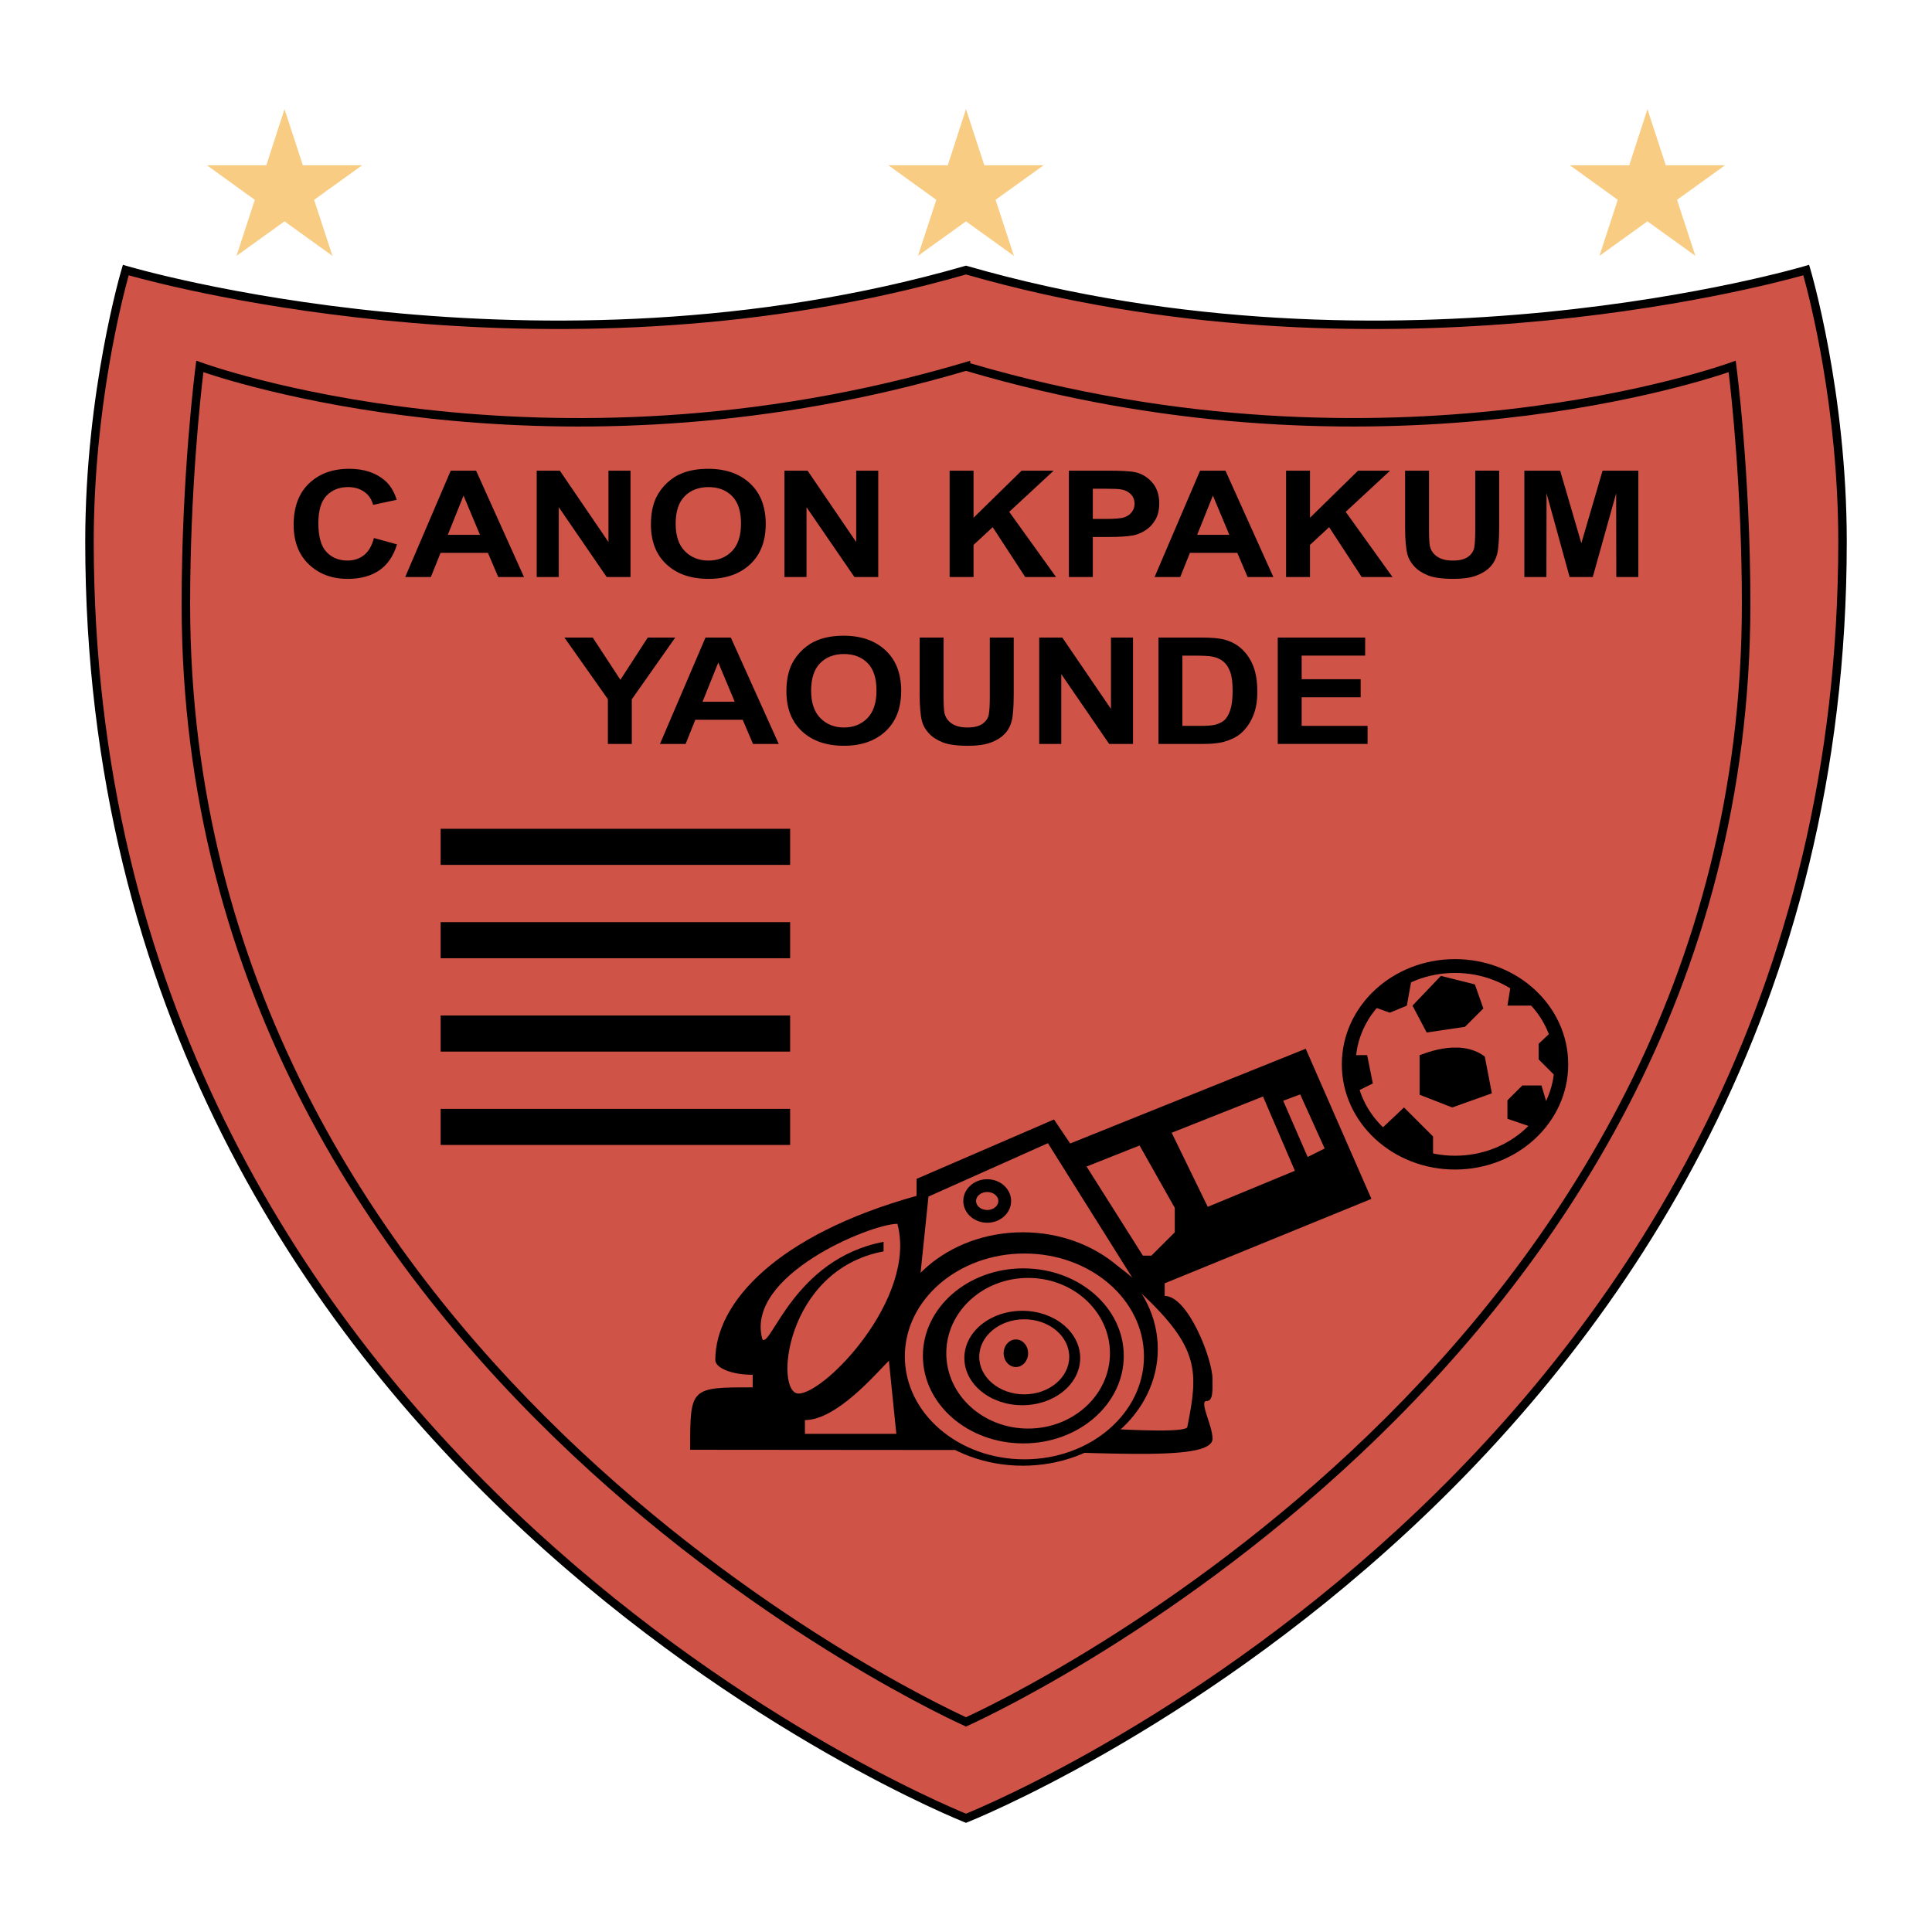 <?xml version="1.0" encoding="utf-8"?>
<!-- Generator: Adobe Illustrator 13.0.0, SVG Export Plug-In . SVG Version: 6.00 Build 14948)  -->
<!DOCTYPE svg PUBLIC "-//W3C//DTD SVG 1.0//EN" "http://www.w3.org/TR/2001/REC-SVG-20010904/DTD/svg10.dtd">
<svg version="1.0" id="Layer_1" xmlns="http://www.w3.org/2000/svg" xmlns:xlink="http://www.w3.org/1999/xlink" x="0px" y="0px"
	 width="192.756px" height="192.756px" viewBox="0 0 192.756 192.756" enable-background="new 0 0 192.756 192.756"
	 xml:space="preserve">
<g>
	<polygon fill-rule="evenodd" clip-rule="evenodd" fill="#FFFFFF" points="0,0 192.756,0 192.756,192.756 0,192.756 0,0 	"/>
	<path fill-rule="evenodd" clip-rule="evenodd" fill="#CF5347" d="M183.828,54.041c0-14.977-3.622-27.097-3.622-27.097
		s-41.23,12.27-83.828,0c-42.597,12.27-83.829,0-83.829,0s-3.622,12.12-3.622,27.097c0,92.721,87.45,127.368,87.45,127.368
		S183.828,146.762,183.828,54.041L183.828,54.041z"/>
	<path d="M183.404,54.041c0-13.343-2.875-24.368-3.489-26.574c-4.346,1.219-43.263,11.477-83.537-0.083
		c-40.275,11.56-79.192,1.301-83.538,0.083c-0.614,2.207-3.488,13.231-3.488,26.574c0,90.372,83.085,125.301,87.026,126.91
		C100.318,179.342,183.404,144.412,183.404,54.041L183.404,54.041z M180.612,26.824c0.01,0.036,3.64,12.181,3.64,27.216
		c0,93.009-87.463,127.658-87.715,127.76l-0.159,0.064l-0.159-0.064c-0.251-0.103-87.715-34.751-87.715-127.76
		c0-15.035,3.629-27.181,3.64-27.216l0.119-0.404l0.405,0.118c0.119,0.035,41.113,12.235,83.595-0.001l0.116-0.034l0.116,0.034
		c42.481,12.236,83.476,0.036,83.595,0.001l0.404-0.118L180.612,26.824L180.612,26.824z"/>
	<path fill-rule="evenodd" clip-rule="evenodd" d="M37.303,53.679l2.307,0.635c-0.355,1.164-0.946,2.028-1.773,2.593
		c-0.826,0.565-1.875,0.847-3.145,0.847c-1.572,0-2.865-0.481-3.876-1.445c-1.013-0.963-1.518-2.28-1.518-3.952
		c0-1.767,0.509-3.14,1.527-4.118c1.018-0.978,2.356-1.467,4.016-1.467c1.449,0,2.625,0.382,3.53,1.147
		c0.539,0.452,0.943,1.102,1.212,1.948l-2.359,0.503c-0.141-0.547-0.434-0.979-0.878-1.297s-0.985-0.476-1.622-0.476
		c-0.879,0-1.592,0.284-2.14,0.849c-0.548,0.566-0.821,1.483-0.821,2.75c0,1.346,0.27,2.304,0.809,2.875
		c0.54,0.571,1.24,0.856,2.104,0.856c0.636,0,1.184-0.181,1.642-0.542C36.775,55.024,37.104,54.456,37.303,53.679L37.303,53.679z"/>
	<path fill-rule="evenodd" clip-rule="evenodd" d="M52.278,57.569h-2.57l-1.026-2.408h-4.728l-0.966,2.408h-2.561l4.542-10.611H47.5
		L52.278,57.569L52.278,57.569L52.278,57.569z M47.887,53.361l-1.639-3.917l-1.571,3.917H47.887L47.887,53.361z"/>
	<polygon fill-rule="evenodd" clip-rule="evenodd" points="53.548,57.569 53.548,46.958 55.854,46.958 60.706,54.077 60.706,46.958 
		62.906,46.958 62.906,57.569 60.527,57.569 55.749,50.604 55.749,57.569 53.548,57.569 	"/>
	<path fill-rule="evenodd" clip-rule="evenodd" d="M64.944,52.329c0-1.082,0.18-1.99,0.54-2.724
		c0.269-0.541,0.635-1.026,1.099-1.456c0.465-0.43,0.974-0.749,1.527-0.957c0.735-0.28,1.584-0.42,2.545-0.42
		c1.74,0,3.131,0.485,4.175,1.456c1.044,0.971,1.567,2.32,1.567,4.049c0,1.714-0.519,3.056-1.555,4.024
		c-1.037,0.969-2.421,1.452-4.155,1.452c-1.756,0-3.152-0.481-4.188-1.445C65.462,55.346,64.944,54.019,64.944,52.329L64.944,52.329
		L64.944,52.329z M67.41,52.256c0,1.205,0.308,2.118,0.924,2.74c0.617,0.622,1.399,0.932,2.348,0.932s1.728-0.308,2.336-0.925
		s0.913-1.542,0.913-2.776c0-1.219-0.296-2.129-0.888-2.729c-0.592-0.6-1.379-0.9-2.36-0.9c-0.98,0-1.771,0.304-2.372,0.911
		S67.41,51.032,67.41,52.256L67.41,52.256z"/>
	<polygon fill-rule="evenodd" clip-rule="evenodd" points="78.266,57.569 78.266,46.958 80.571,46.958 85.423,54.077 85.423,46.958 
		87.624,46.958 87.624,57.569 85.245,57.569 80.466,50.604 80.466,57.569 78.266,57.569 	"/>
	<polygon fill-rule="evenodd" clip-rule="evenodd" points="94.744,57.569 94.744,46.958 97.13,46.958 97.13,51.656 101.926,46.958 
		105.123,46.958 100.69,51.066 105.361,57.569 102.285,57.569 99.041,52.596 97.13,54.366 97.13,57.569 94.744,57.569 	"/>
	<path fill-rule="evenodd" clip-rule="evenodd" d="M106.645,57.569V46.958h3.812c1.444,0,2.387,0.054,2.825,0.16
		c0.674,0.16,1.238,0.506,1.693,1.04s0.683,1.224,0.683,2.068c0,0.652-0.132,1.2-0.393,1.645c-0.263,0.445-0.595,0.793-0.998,1.047
		c-0.404,0.254-0.813,0.422-1.23,0.504c-0.566,0.102-1.387,0.152-2.46,0.152h-1.547v3.996H106.645L106.645,57.569L106.645,57.569z
		 M109.03,48.757v3.017h1.292c0.93,0,1.552-0.055,1.865-0.166c0.313-0.112,0.56-0.286,0.738-0.522
		c0.178-0.237,0.267-0.513,0.267-0.827c0-0.386-0.125-0.706-0.375-0.957s-0.565-0.409-0.948-0.471
		c-0.282-0.048-0.849-0.073-1.698-0.073H109.03L109.03,48.757z"/>
	<path fill-rule="evenodd" clip-rule="evenodd" d="M127.043,57.569h-2.57l-1.026-2.408h-4.728l-0.966,2.408h-2.56l4.541-10.611
		h2.529L127.043,57.569L127.043,57.569L127.043,57.569z M122.651,53.361l-1.64-3.917l-1.571,3.917H122.651L122.651,53.361z"/>
	<polygon fill-rule="evenodd" clip-rule="evenodd" points="128.312,57.569 128.312,46.958 130.698,46.958 130.698,51.656 
		135.494,46.958 138.69,46.958 134.259,51.066 138.93,57.569 135.854,57.569 132.609,52.596 130.698,54.366 130.698,57.569 
		128.312,57.569 	"/>
	<path fill-rule="evenodd" clip-rule="evenodd" d="M140.187,46.958h2.386v5.753c0,0.913,0.028,1.505,0.087,1.775
		c0.102,0.435,0.343,0.784,0.725,1.047c0.381,0.263,0.901,0.395,1.562,0.395c0.672,0,1.178-0.124,1.519-0.373
		c0.341-0.249,0.546-0.554,0.616-0.917c0.068-0.362,0.104-0.964,0.104-1.805v-5.876h2.386v5.576c0,1.275-0.064,2.175-0.192,2.701
		c-0.129,0.526-0.365,0.97-0.711,1.332c-0.345,0.362-0.807,0.65-1.385,0.866c-0.578,0.214-1.333,0.322-2.264,0.322
		c-1.124,0-1.977-0.117-2.557-0.351c-0.581-0.234-1.039-0.538-1.377-0.913c-0.337-0.374-0.56-0.766-0.666-1.176
		c-0.155-0.608-0.232-1.506-0.232-2.694V46.958L140.187,46.958z"/>
	<polygon fill-rule="evenodd" clip-rule="evenodd" points="152.086,57.569 152.086,46.958 155.657,46.958 157.772,54.196 
		159.889,46.958 163.458,46.958 163.458,57.569 161.258,57.569 161.245,49.216 158.911,57.569 156.6,57.569 154.3,49.216 
		154.286,57.569 152.086,57.569 	"/>
	<polygon fill-rule="evenodd" clip-rule="evenodd" points="60.648,74.222 60.648,69.756 56.314,63.611 59.138,63.611 61.897,67.825 
		64.624,63.611 67.368,63.611 63.034,69.771 63.034,74.222 60.648,74.222 	"/>
	<path fill-rule="evenodd" clip-rule="evenodd" d="M77.695,74.222h-2.57l-1.026-2.409h-4.728l-0.966,2.409h-2.56l4.542-10.611h2.528
		L77.695,74.222L77.695,74.222L77.695,74.222z M73.303,70.015l-1.639-3.917l-1.571,3.917H73.303L73.303,70.015z"/>
	<path fill-rule="evenodd" clip-rule="evenodd" d="M78.461,68.981c0-1.081,0.18-1.989,0.54-2.724
		c0.268-0.541,0.634-1.026,1.099-1.456c0.464-0.43,0.973-0.749,1.526-0.956c0.735-0.28,1.584-0.42,2.544-0.42
		c1.74,0,3.131,0.485,4.176,1.456c1.044,0.971,1.566,2.32,1.566,4.049c0,1.715-0.519,3.056-1.555,4.024
		c-1.037,0.968-2.421,1.452-4.155,1.452c-1.756,0-3.152-0.482-4.188-1.445C78.979,71.999,78.461,70.672,78.461,68.981L78.461,68.981
		L78.461,68.981z M80.926,68.909c0,1.204,0.308,2.118,0.925,2.74c0.616,0.622,1.399,0.933,2.348,0.933s1.727-0.309,2.336-0.925
		c0.608-0.617,0.913-1.543,0.913-2.776c0-1.219-0.296-2.128-0.888-2.729c-0.593-0.6-1.38-0.9-2.361-0.9s-1.771,0.304-2.372,0.911
		C81.226,66.77,80.926,67.685,80.926,68.909L80.926,68.909z"/>
	<path fill-rule="evenodd" clip-rule="evenodd" d="M91.755,63.611h2.386v5.753c0,0.913,0.029,1.505,0.088,1.775
		c0.101,0.435,0.342,0.784,0.724,1.047c0.381,0.263,0.901,0.395,1.562,0.395c0.671,0,1.178-0.125,1.519-0.373
		c0.341-0.249,0.546-0.555,0.616-0.917c0.068-0.362,0.104-0.963,0.104-1.804v-5.876h2.386v5.576c0,1.274-0.064,2.175-0.192,2.701
		c-0.129,0.526-0.365,0.97-0.711,1.333c-0.345,0.362-0.807,0.65-1.385,0.865c-0.578,0.214-1.332,0.322-2.264,0.322
		c-1.124,0-1.976-0.118-2.557-0.352c-0.581-0.233-1.039-0.538-1.376-0.912c-0.337-0.374-0.56-0.766-0.667-1.177
		c-0.155-0.608-0.233-1.506-0.233-2.694V63.611L91.755,63.611z"/>
	<polygon fill-rule="evenodd" clip-rule="evenodd" points="103.682,74.222 103.682,63.611 105.987,63.611 110.84,70.729 
		110.84,63.611 113.04,63.611 113.04,74.222 110.661,74.222 105.882,67.257 105.882,74.222 103.682,74.222 	"/>
	<path fill-rule="evenodd" clip-rule="evenodd" d="M115.582,63.611h4.341c0.979,0,1.726,0.068,2.239,0.203
		c0.689,0.184,1.281,0.509,1.772,0.977c0.492,0.468,0.867,1.041,1.124,1.72c0.256,0.678,0.385,1.514,0.385,2.507
		c0,0.874-0.12,1.626-0.361,2.258c-0.294,0.772-0.714,1.397-1.26,1.875c-0.412,0.362-0.968,0.644-1.669,0.847
		c-0.524,0.149-1.225,0.225-2.103,0.225h-4.469V63.611L115.582,63.611L115.582,63.611z M117.968,65.41v7.012h1.767
		c0.66,0,1.137-0.034,1.43-0.101c0.384-0.086,0.702-0.233,0.955-0.44s0.459-0.548,0.619-1.021c0.16-0.475,0.24-1.121,0.24-1.939
		s-0.08-1.447-0.24-1.885c-0.16-0.438-0.384-0.78-0.672-1.025c-0.287-0.246-0.652-0.412-1.094-0.499
		c-0.33-0.067-0.978-0.101-1.942-0.101H117.968L117.968,65.41z"/>
	<polygon fill-rule="evenodd" clip-rule="evenodd" points="127.481,74.222 127.481,63.611 136.203,63.611 136.203,65.41 
		129.867,65.41 129.867,67.765 135.753,67.765 135.753,69.564 129.867,69.564 129.867,72.422 136.442,72.422 136.442,74.222 
		127.481,74.222 	"/>
	<polygon fill-rule="evenodd" clip-rule="evenodd" points="78.832,86.29 43.964,86.29 43.964,82.689 78.832,82.689 78.832,86.29 	
		"/>
	<polygon fill-rule="evenodd" clip-rule="evenodd" points="78.832,95.604 43.964,95.604 43.964,92.003 78.832,92.003 78.832,95.604 
			"/>
	<polygon fill-rule="evenodd" clip-rule="evenodd" points="78.832,104.919 43.964,104.919 43.964,101.318 78.832,101.318 
		78.832,104.919 	"/>
	<polygon fill-rule="evenodd" clip-rule="evenodd" points="78.832,114.233 43.964,114.233 43.964,110.633 78.832,110.633 
		78.832,114.233 	"/>
	<path fill-rule="evenodd" clip-rule="evenodd" fill="#CF5347" d="M155.771,106.187c0,5.418-4.747,9.81-10.604,9.81
		c-5.857,0-10.604-4.392-10.604-9.81c0-5.416,4.746-9.808,10.604-9.808C151.024,96.379,155.771,100.771,155.771,106.187
		L155.771,106.187z"/>
	<path d="M156.461,106.187L156.461,106.187c0,2.911-1.271,5.542-3.327,7.442c-2.04,1.888-4.856,3.056-7.964,3.056h-0.002h-0.001
		c-3.108,0-5.925-1.168-7.966-3.056c-2.055-1.901-3.326-4.531-3.326-7.44v-0.002v-0.001c0-2.908,1.271-5.539,3.326-7.44
		c2.041-1.887,4.857-3.055,7.965-3.055h0.002h0.001c3.108,0,5.925,1.168,7.966,3.056
		C155.189,100.646,156.46,103.277,156.461,106.187L156.461,106.187L156.461,106.187z M155.082,106.188L155.082,106.188v-0.002
		c0-2.507-1.103-4.779-2.884-6.428c-1.797-1.661-4.282-2.689-7.029-2.689h-0.001h-0.002c-2.747,0-5.231,1.028-7.027,2.689
		c-1.782,1.648-2.886,3.922-2.886,6.428v0.001v0.002c0.001,2.507,1.103,4.779,2.885,6.428c1.796,1.662,4.281,2.69,7.029,2.69h0.001
		h0.002c2.747,0,5.231-1.028,7.027-2.689C153.979,110.969,155.082,108.695,155.082,106.188L155.082,106.188z"/>
	<polygon fill-rule="evenodd" clip-rule="evenodd" points="146.157,102.447 142.34,103.012 140.926,100.33 143.754,97.366 
		147.147,98.214 147.995,100.613 146.157,102.447 	"/>
	<path fill-rule="evenodd" clip-rule="evenodd" d="M148.844,109.08l-0.707-3.669c-2.615-1.977-6.504-0.063-6.504-0.141v3.951
		l3.252,1.271L148.844,109.08L148.844,109.08z"/>
	<polygon fill-rule="evenodd" clip-rule="evenodd" points="137.483,112.941 142.977,115.785 142.977,113.385 140.078,110.492 
		137.483,112.941 	"/>
	<polygon fill-rule="evenodd" clip-rule="evenodd" points="153.206,112.581 154.537,110.78 153.792,108.3 151.88,108.3 
		150.398,109.778 150.398,111.621 153.206,112.581 	"/>
	<polygon fill-rule="evenodd" clip-rule="evenodd" points="155.625,107.806 155.066,102.669 153.509,104.141 153.509,105.693 
		155.625,107.806 	"/>
	<polygon fill-rule="evenodd" clip-rule="evenodd" points="153.674,100.33 150.798,97.877 150.398,100.33 153.674,100.33 	"/>
	<polygon fill-rule="evenodd" clip-rule="evenodd" points="136.661,100.33 140.929,97.195 140.36,100.33 138.664,101.036 
		136.661,100.33 	"/>
	<polygon fill-rule="evenodd" clip-rule="evenodd" points="135.026,109.058 134.611,105.271 136.401,105.271 136.967,108.093 
		135.026,109.058 	"/>
	<path fill-rule="evenodd" clip-rule="evenodd" d="M120.391,139.776c0.636,0,0.583-0.971,0.583-2.17
		c0-2.012-2.438-8.309-4.772-8.309v-1.218l-0.023-0.035l20.648-8.433l-6.556-14.978l-23.5,9.453l-1.614-2.396l-13.714,5.927v1.694
		c-13.926,3.881-20.077,10.655-20.077,16.37c0,0.819,1.668,1.482,3.729,1.482v1.253c-6.239,0-6.239,0-6.239,6.228l26.446,0.022
		c12.948,0,25.672,1.406,25.672-1.135C120.974,142.21,119.595,139.776,120.391,139.776L120.391,139.776z"/>
	<path fill-rule="evenodd" clip-rule="evenodd" fill="#CF5347" d="M110.144,142.547c2.662,0.106,7.06-5.522,3.671-13.567
		c5.874,5.504,5.762,7.833,4.632,13.442C117.769,143.058,110.144,142.478,110.144,142.547L110.144,142.547z"/>
	<path fill-rule="evenodd" clip-rule="evenodd" fill="#CF5347" d="M92.635,119.378l11.915-5.322l8.418,13.417
		c-9.839-8.649-21.208,0.149-21.208,0.333L92.635,119.378L92.635,119.378z"/>
	<path fill-rule="evenodd" clip-rule="evenodd" d="M115.513,134.59c0,6.43-6.029,11.643-13.467,11.643
		c-7.438,0-13.467-5.213-13.467-11.643c0-6.431,6.029-11.644,13.467-11.644C109.483,122.946,115.513,128.159,115.513,134.59
		L115.513,134.59z"/>
	<path fill-rule="evenodd" clip-rule="evenodd" fill="#CF5347" d="M114.134,135.33c0,5.67-5.341,10.268-11.93,10.268
		c-6.588,0-11.929-4.598-11.929-10.268s5.341-10.267,11.929-10.267C108.793,125.063,114.134,129.66,114.134,135.33L114.134,135.33z"
		/>
	<path fill-rule="evenodd" clip-rule="evenodd" d="M112.119,135.277c0,4.823-4.486,8.732-10.021,8.732s-10.021-3.909-10.021-8.732
		c0-4.822,4.486-8.732,10.021-8.732S112.119,130.455,112.119,135.277L112.119,135.277z"/>
	<path fill-rule="evenodd" clip-rule="evenodd" fill="#CF5347" d="M110.741,135.013c0,4.15-3.655,7.516-8.166,7.516
		c-4.509,0-8.164-3.365-8.164-7.516s3.655-7.515,8.164-7.515C107.086,127.498,110.741,130.862,110.741,135.013L110.741,135.013z"/>
	<path fill-rule="evenodd" clip-rule="evenodd" d="M107.771,135.489c0,2.602-2.587,4.71-5.779,4.71c-3.191,0-5.779-2.108-5.779-4.71
		s2.587-4.71,5.779-4.71C105.185,130.779,107.771,132.888,107.771,135.489L107.771,135.489z"/>
	<path fill-rule="evenodd" clip-rule="evenodd" fill="#CF5347" d="M106.678,135.37c0,2.067-2.01,3.744-4.489,3.744
		c-2.48,0-4.49-1.677-4.49-3.744s2.01-3.744,4.49-3.744C104.668,131.626,106.678,133.303,106.678,135.37L106.678,135.37z"/>
	<path fill-rule="evenodd" clip-rule="evenodd" d="M102.575,135.013c0,0.761-0.546,1.376-1.219,1.376
		c-0.674,0-1.22-0.615-1.22-1.376c0-0.76,0.546-1.376,1.22-1.376C102.029,133.637,102.575,134.253,102.575,135.013L102.575,135.013z
		"/>
	<path fill-rule="evenodd" clip-rule="evenodd" fill="#CF5347" d="M100.243,119.824c0,0.848-0.783,1.534-1.75,1.534
		c-0.966,0-1.75-0.687-1.75-1.534s0.784-1.535,1.75-1.535C99.46,118.289,100.243,118.977,100.243,119.824L100.243,119.824z"/>
	<path d="M100.879,119.824L100.879,119.824c0,0.614-0.279,1.166-0.73,1.562c-0.429,0.375-1.014,0.607-1.653,0.608h-0.002h-0.001
		c-0.641-0.001-1.226-0.233-1.654-0.609c-0.451-0.396-0.73-0.947-0.731-1.561v-0.001v-0.001c0-0.613,0.28-1.166,0.731-1.562
		c0.428-0.376,1.013-0.608,1.653-0.608h0.002h0.001c0.641,0,1.227,0.232,1.654,0.608c0.451,0.396,0.73,0.947,0.73,1.561V119.824
		L100.879,119.824z M99.606,119.825L99.606,119.825v-0.003c0-0.232-0.112-0.447-0.293-0.606c-0.204-0.179-0.494-0.29-0.819-0.291
		h-0.001h-0.002c-0.324,0.001-0.613,0.112-0.817,0.291c-0.182,0.159-0.294,0.374-0.294,0.607v0.001v0.001
		c0,0.233,0.112,0.448,0.294,0.606c0.204,0.18,0.493,0.291,0.818,0.291h0.001h0.002c0.324,0,0.613-0.111,0.817-0.291
		C99.494,120.273,99.606,120.058,99.606,119.825L99.606,119.825z"/>
	<path fill-rule="evenodd" clip-rule="evenodd" fill="#CF5347" d="M80.308,141.682c3.181,0,7.158-4.711,8.377-5.928l0.743,7.304
		h-9.12V141.682L80.308,141.682z"/>
	<path fill-rule="evenodd" clip-rule="evenodd" fill="#CF5347" d="M79.671,139.035c-2.438,0-1.378-12.346,8.483-14.184v-0.953
		c-8.908,1.694-11.24,10.585-12.088,9.738C74.264,127.26,86.882,122.1,89.533,122.1C91.518,129.479,82.322,139.035,79.671,139.035
		L79.671,139.035z"/>
	<polygon fill-rule="evenodd" clip-rule="evenodd" fill="#CF5347" points="114.027,125.275 114.876,125.275 117.209,122.946 
		117.209,120.512 113.695,114.285 108.407,116.384 114.027,125.275 	"/>
	<polygon fill-rule="evenodd" clip-rule="evenodd" fill="#CF5347" points="120.496,120.406 116.898,113.015 126.011,109.398 
		129.191,116.808 120.496,120.406 	"/>
	<polygon fill-rule="evenodd" clip-rule="evenodd" fill="#CF5347" points="128.025,109.821 130.464,115.432 132.16,114.585 
		129.722,109.187 128.025,109.821 	"/>
	<path d="M96.378,171.327c3.93-1.799,77.409-36.397,77.409-111.044c0-11.411-1.05-20.881-1.322-23.151
		c-4.326,1.461-36.656,11.516-76.087-0.132c-39.431,11.648-71.76,1.593-76.086,0.131c-0.273,2.271-1.323,11.74-1.323,23.151
		C18.968,134.931,92.448,169.528,96.378,171.327L96.378,171.327z M174.636,60.283c0,77.135-77.858,111.791-78.082,111.893
		l-0.176,0.08l-0.176-0.08c-0.224-0.102-78.082-34.757-78.082-111.893c0-13.127,1.393-23.745,1.396-23.776l0.067-0.523l0.494,0.177
		c0.099,0.035,34.063,12.478,76.181-0.007l0.543-0.161v0.249c41.977,12.334,75.776-0.046,75.876-0.081l0.494-0.177l0.066,0.523
		C173.243,36.538,174.636,47.156,174.636,60.283L174.636,60.283z"/>
	<polygon fill-rule="evenodd" clip-rule="evenodd" fill="#F8CC82" points="98.206,16.49 96.375,10.891 94.559,16.49 88.638,16.49 
		93.416,19.937 91.586,25.527 96.375,22.084 101.158,25.527 99.328,19.937 104.118,16.49 98.206,16.49 	"/>
	<polygon fill-rule="evenodd" clip-rule="evenodd" fill="#F8CC82" points="166.196,16.49 164.366,10.891 162.549,16.49 
		156.628,16.49 161.405,19.937 159.576,25.527 164.366,22.084 169.147,25.527 167.317,19.937 172.107,16.49 166.196,16.49 	"/>
	<polygon fill-rule="evenodd" clip-rule="evenodd" fill="#F8CC82" points="30.216,16.49 28.386,10.891 26.569,16.49 20.648,16.49 
		25.426,19.937 23.596,25.527 28.386,22.084 33.168,25.527 31.338,19.937 36.128,16.49 30.216,16.49 	"/>
</g>
</svg>
